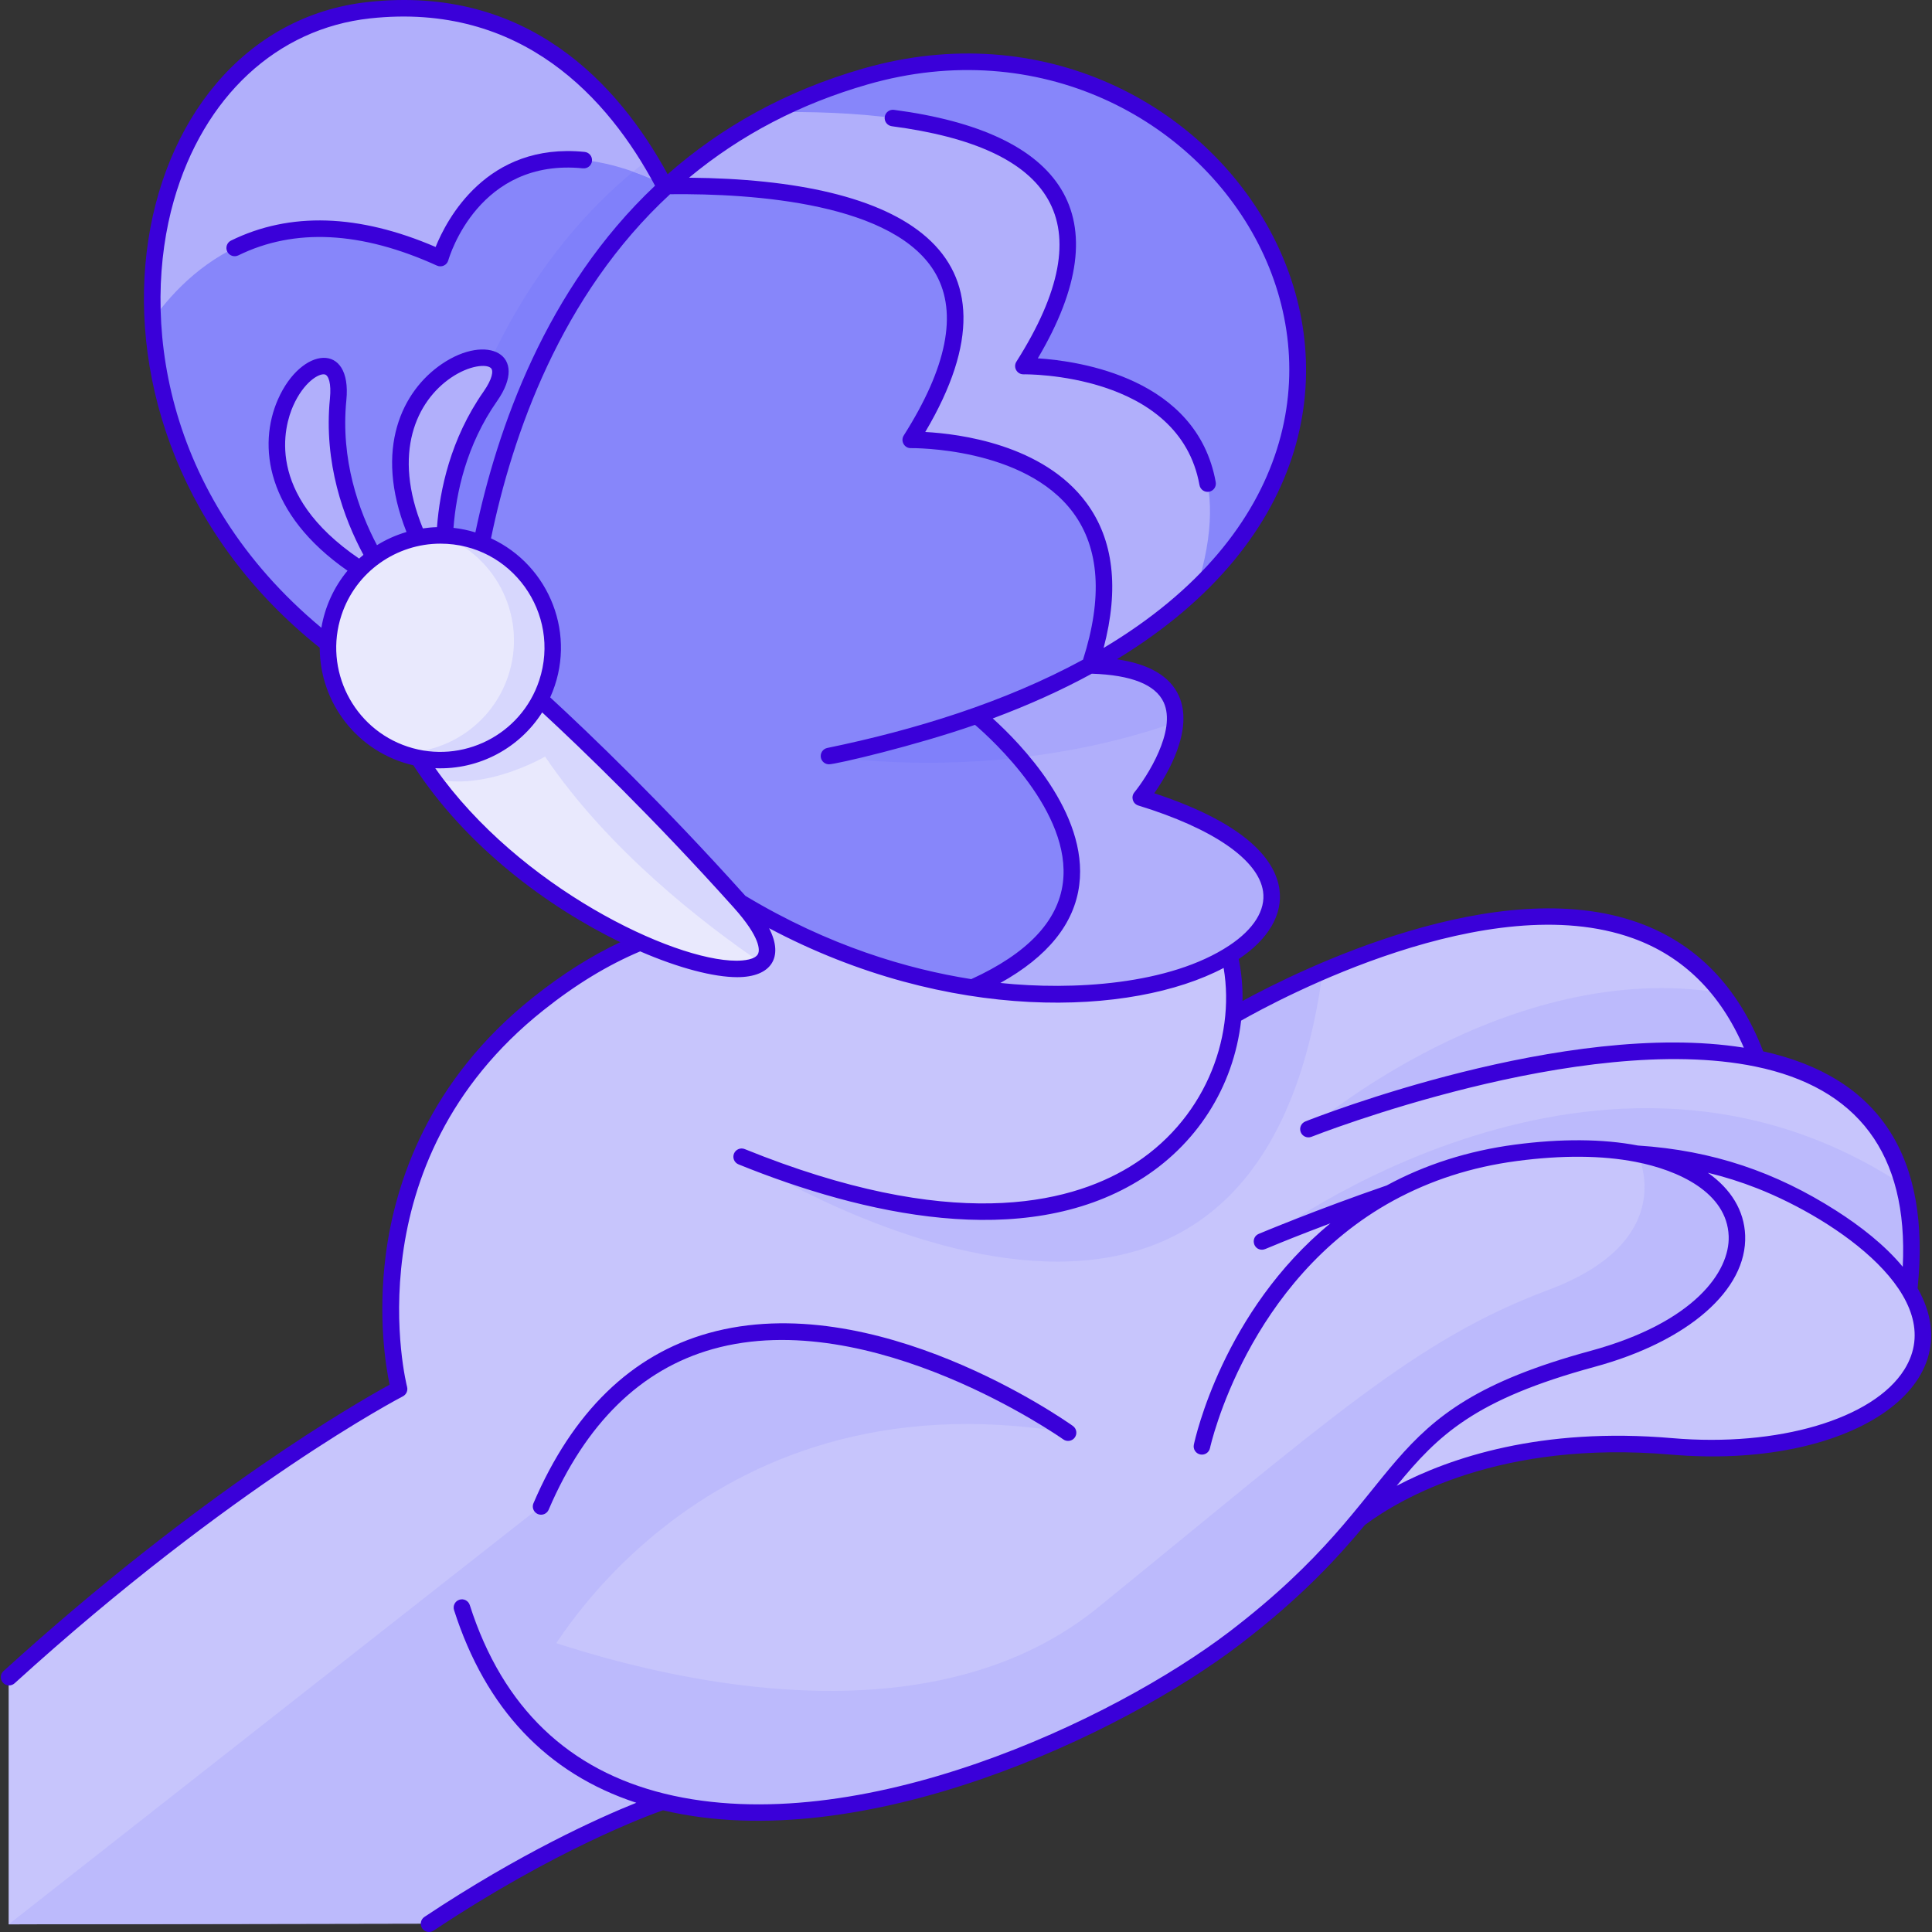 <?xml version="1.0" encoding="UTF-8"?>
<svg xmlns="http://www.w3.org/2000/svg" width="128" height="128" viewBox="0 0 128 128" fill="none">
  <rect x="0" y="0" width="128" height="128" fill="#333333" stroke="none"/>
  <g clip-path="url(#clip0_6331_173)">
    <path d="M110.766 95.82C101.641 95.038 94.417 97.358 90.063 100.623C109.939 74.531 106.572 78.95 108.489 76.438C112.872 76.712 116.612 77.892 120.143 79.915C134.645 88.265 125.32 97.073 110.766 95.82Z" fill="#C7C5FC"></path>
    <path d="M127.269 89.628C126.519 89.055 125.559 88.388 124.414 87.722C122.092 86.372 119.111 86.916 117.421 89.005C115.412 91.488 111.502 94.572 104.099 95.793C104.099 95.793 104.099 95.793 104.098 95.793C98.056 96.304 93.201 98.27 90.063 100.623C109.939 74.531 106.572 78.95 108.489 76.438C112.374 76.68 116.091 77.693 119.454 79.529C122.019 80.931 125.022 82.964 126.512 85.462C127.392 86.938 127.606 88.349 127.269 89.628Z" fill="#C7C5FC"></path>
    <path d="M126.512 85.462C126.512 85.462 126.507 85.454 126.496 85.437C125.007 82.962 121.999 80.913 119.454 79.53C116.009 77.649 112.282 76.674 108.489 76.438C117.994 78.258 117.461 86.785 105.52 90.027C90.876 94.004 94.415 98.903 81.782 108.535C72.498 115.609 55.745 122.257 43.89 119.358C43.657 119.358 36.818 121.848 28.406 127.441L0.573 127.491V111.107C15.259 97.767 26.424 92.02 26.424 92.02C26.424 92.02 22.441 76.998 35.653 66.501C48.865 56.003 57.373 63.966 72.395 58.173C78.62 55.776 82.291 61.205 81.725 67.28C82.4 66.889 84.609 65.648 87.633 64.346C99.369 59.3 111.999 58.092 116.433 70.126C124.532 71.794 127.393 77.403 126.512 85.462Z" fill="#C7C5FC"></path>
    <path d="M126.512 85.462C126.512 85.462 126.507 85.453 126.496 85.437C126.296 85.158 124.339 82.479 120.468 80.106C120.46 80.101 120.451 80.098 120.443 80.093C117.548 78.321 113.584 76.727 108.488 76.438C108.336 76.438 105.546 75.702 100.448 76.375C97.201 76.804 94.437 77.763 92.091 79.043C92.064 79.071 88.203 80.334 83.628 82.241C84.172 81.826 106.157 65.287 126.173 78.575C126.668 80.484 126.808 82.761 126.512 85.462Z" fill="#BCBAFC"></path>
    <path d="M87.633 64.348C83.043 98.637 49.128 76.636 49.128 76.636C71.649 85.753 80.924 75.87 81.725 67.281C82.4 66.89 84.609 65.649 87.633 64.348Z" fill="#BCBAFC"></path>
    <path d="M116.433 70.126C104.59 67.691 86.695 74.806 86.695 74.806C86.695 74.806 99.837 63.407 114.093 65.793C115.009 66.98 115.802 68.412 116.433 70.126Z" fill="#BCBAFC"></path>
    <path d="M105.52 90.027C90.877 94.004 94.415 98.902 81.783 108.535C73.248 115.038 56.293 122.392 43.89 119.357H43.887C37.914 117.898 32.999 114.027 30.588 106.498C30.588 106.498 57.441 118.937 72.75 106.498C88.059 94.059 93.746 88.767 102.581 85.462C111.419 82.154 108.489 76.438 108.489 76.438C117.994 78.258 117.461 86.785 105.52 90.027Z" fill="#BCBAFC"></path>
    <path d="M35.834 110.555L48.237 118.939L47.414 119.942C46.206 119.83 45.03 119.639 43.89 119.36C43.657 119.36 36.818 121.85 28.406 127.444L0.574 127.493L35.834 99.805C45.61 77 70.766 94.918 70.766 94.918C45.91 90.762 35.834 110.555 35.834 110.555Z" fill="#BCBAFC"></path>
    <path d="M105.52 90.027C95.544 92.736 94.008 95.864 90.063 100.623C90.063 100.623 91.75 89.685 105.148 85.462C118.544 81.238 108.489 76.438 108.489 76.438C117.994 78.258 117.461 86.785 105.52 90.027Z" fill="#BCBAFC"></path>
    <path d="M30.747 47.88C17.701 42.434 10.682 32.006 10.118 21.179V21.177C9.576 10.857 15.164 1.685 24.453 0.673C33.309 -0.289 39.807 4.31 43.975 12.221C46.263 16.573 47.051 20.48 47.051 20.48C47.051 20.48 59.235 59.794 30.747 47.88Z" fill="#8786FA"></path>
    <path d="M30.747 47.88C29.587 47.396 28.483 46.874 27.43 46.322C27.545 40.999 28.855 23.246 40.859 12.319C41.539 11.699 42.258 11.098 43.013 10.523C44.983 13.749 46.52 17.849 47.051 20.48C47.051 20.48 59.235 59.794 30.747 47.88Z" fill="#8080FA"></path>
    <path d="M38.713 51.329L39.169 56.384L30.747 47.879C30.747 47.879 29.929 25.29 44.177 12.319C48.016 8.82 52.469 6.466 57.321 5.069C80.917 -1.732 100.034 28.738 72.209 44.079C82.513 44.331 75.577 52.841 75.577 52.841C101.328 60.746 63.973 78.486 38.713 51.329Z" fill="#8786FA"></path>
    <path d="M26.605 48.25L33.601 44.371C33.601 44.371 40.55 50.317 49.011 59.751C57.478 69.195 33.903 62.743 26.605 48.25Z" fill="#E9E9FD"></path>
    <path d="M50.422 63.789C46.611 61.192 40.301 56.326 36.113 50.126C36.113 50.126 32.092 52.485 28.642 51.561C27.876 50.511 27.187 49.407 26.605 48.25L33.601 44.371C33.601 44.371 40.55 50.317 49.011 59.751C50.905 61.864 51.195 63.182 50.422 63.789Z" fill="#D7D7FD"></path>
    <path d="M29.626 39.074C29.626 39.074 28.343 32.169 32.485 26.253C36.627 20.337 19.869 24.692 29.626 39.074Z" fill="#B1AFFB"></path>
    <path d="M26.193 39.033C26.193 39.033 21.691 33.643 22.402 26.457C23.113 19.27 10.639 31.278 26.193 39.033Z" fill="#B1AFFB"></path>
    <path d="M36.244 45.246C34.89 49.36 30.343 51.381 26.526 49.875C22.824 48.469 20.853 44.385 22.102 40.588C23.141 37.431 26.096 35.438 29.254 35.473C34.222 35.51 37.835 40.42 36.244 45.246Z" fill="#D7D7FD"></path>
    <path d="M33.677 44.76C32.636 47.917 29.683 49.91 26.526 49.875C22.824 48.469 20.853 44.385 22.102 40.588C23.141 37.431 26.096 35.438 29.254 35.473C32.953 36.878 34.926 40.962 33.677 44.76Z" fill="#E9E9FD"></path>
    <path d="M79.267 39.003C77.368 40.815 75.03 42.524 72.209 44.079C77.244 28.799 60.339 29.14 60.339 29.14C69.866 14.124 54.069 12.188 44.177 12.319C46.216 10.462 48.564 8.803 51.267 7.434H51.268C61.129 7.25 77.45 9.044 67.801 24.25C67.801 24.25 84.109 23.91 79.267 39.003Z" fill="#B1AFFB"></path>
    <path d="M43.975 12.219C43.267 11.88 42.592 11.599 41.947 11.372C31.84 7.793 29.175 17.096 29.175 17.096C18.846 12.397 12.983 17.184 10.118 21.175C9.576 10.855 15.164 1.683 24.453 0.672C33.318 -0.292 39.934 4.388 43.975 12.219Z" fill="#B1AFFB"></path>
    <path d="M64.435 65.434C64.432 65.431 64.429 65.431 64.429 65.431C74.563 60.896 70.81 54.004 67.535 50.191C66.075 48.49 65.55 48.134 65.55 48.134L67.642 47.306C70.155 46.379 70.162 45.202 72.171 44.097C72.185 44.092 72.196 44.086 72.21 44.078C76.813 44.19 77.975 45.953 77.852 47.867C77.699 50.237 75.578 52.84 75.578 52.84C93.013 58.193 81.518 68.053 64.435 65.434Z" fill="#B1AFFB"></path>
    <path d="M77.852 47.867C74.24 49.13 70.706 49.827 67.535 50.191C67.535 50.191 66.146 48.253 64.935 47.307C67.552 46.297 72.051 44.173 72.209 44.078C76.813 44.19 77.975 45.953 77.852 47.867Z" fill="#A8A6FB"></path>
    <path d="M67.535 50.193C60.274 51.021 54.921 50.089 54.921 50.089C59.213 49.202 62.865 48.101 64.935 47.309C66.146 48.255 67.535 50.193 67.535 50.193Z" fill="#8080FA"></path>
    <path d="M43.975 12.221C43.267 11.882 42.592 11.601 41.947 11.374C42.294 11.084 42.649 10.8 43.013 10.523C43.338 11.054 43.76 11.803 43.975 12.221Z" fill="#A8A6FB"></path>
    <path d="M127.046 85.349C127.944 76.63 124.505 71.35 116.815 69.654C115.169 65.382 112.391 62.516 108.556 61.134C99.197 57.76 86.062 64.278 82.32 66.316C82.339 65.365 82.251 64.436 82.068 63.538C84.048 62.219 85.005 60.573 84.763 58.901C84.509 57.148 82.845 54.652 76.473 52.555C77.367 51.27 79.12 48.312 78.091 46.076C77.5 44.794 76.126 43.99 73.996 43.678C100.091 27.786 80.993 -2.32 57.17 4.546C52.022 6.028 47.766 8.435 44.232 11.544C40.967 5.555 34.933 -1.017 24.394 0.132C7.877 1.932 2.84 28.283 21.183 42.915C21.185 46.545 23.664 49.847 27.388 50.704C30.886 56.107 36.326 60.105 41.093 62.423C39.156 63.336 37.258 64.535 35.324 66.073C28.36 71.61 26.17 78.404 25.559 83.129C25.017 87.322 25.573 90.605 25.814 91.74C23.736 92.874 13.309 98.825 0.234 110.712C-0.136 111.047 0.104 111.663 0.602 111.663C0.733 111.663 0.865 111.616 0.969 111.521C15.418 98.385 26.581 92.567 26.692 92.51C26.92 92.392 27.035 92.132 26.97 91.884C26.931 91.737 23.228 77.087 36.005 66.929C38.156 65.218 40.255 63.943 42.413 63.031C45.001 64.152 47.3 64.74 48.846 64.74C51.097 64.74 51.949 63.418 50.954 61.496C62.855 67.814 75.005 67.329 81.07 64.129C81.866 68.874 79.746 74.322 74.838 77.307C70.718 79.813 62.95 81.643 49.34 76.13C49.06 76.016 48.741 76.152 48.628 76.431C48.515 76.711 48.65 77.03 48.93 77.143C57.174 80.483 67.772 82.885 75.406 78.242C79.256 75.9 81.726 72.039 82.227 67.619C84.701 66.215 98.626 58.717 108.185 62.162C111.515 63.363 113.983 65.801 115.534 69.412C103.716 67.521 87.2 74.014 86.484 74.299C86.203 74.411 86.066 74.729 86.178 75.01C86.289 75.29 86.607 75.427 86.888 75.316C87.066 75.245 104.755 68.287 116.298 70.661C123.026 72.045 126.444 76.394 126.062 83.928C124.868 82.482 123.237 81.222 121.657 80.213C117.664 77.662 113.478 76.216 108.518 75.894C106.182 75.449 103.438 75.429 100.362 75.835C97.28 76.243 94.422 77.154 91.866 78.541C87.302 80.108 83.436 81.73 83.397 81.746C82.85 81.977 83.015 82.797 83.609 82.797C83.879 82.797 83.831 82.676 88.142 81.048C81.034 86.89 79.182 95.305 79.096 95.713C79.033 96.009 79.222 96.299 79.518 96.361C79.81 96.424 80.102 96.237 80.165 95.939C80.189 95.829 82.621 84.818 92.339 79.529C94.759 78.218 97.436 77.325 100.505 76.919C103.488 76.525 106.132 76.545 108.363 76.977C111.196 77.525 114.419 79.005 114.529 81.89C114.618 84.229 112.269 87.626 105.358 89.504C90.541 93.534 93.951 98.558 81.444 108.109C73.808 113.93 56.898 121.989 44.03 118.836C37.733 117.287 33.32 113.203 31.124 106.34C31.032 106.052 30.723 105.893 30.436 105.986C30.149 106.078 29.99 106.385 30.082 106.673C32.174 113.209 36.233 117.495 42.157 119.438C39.678 120.434 34.484 122.764 28.121 126.999C27.869 127.166 27.801 127.505 27.968 127.757C28.136 128.008 28.475 128.077 28.727 127.909C36.776 122.553 42.892 120.297 43.925 119.936C57.143 123.077 74.341 114.899 82.107 108.979C86.232 105.829 88.631 103.195 90.432 101.03C92.791 99.272 99.391 95.394 110.699 96.371C122.372 97.377 130.789 91.948 127.046 85.349ZM57.473 5.597C80.199 -0.954 98.539 27.77 73.118 42.928C74.157 38.982 73.779 35.751 71.979 33.315C69.117 29.442 63.555 28.742 61.301 28.62C68.396 16.638 59.753 11.896 45.648 11.773C49.099 8.912 53.023 6.878 57.473 5.597ZM21.292 41.592C10.661 32.745 9.345 20.886 11.518 13.284C13.485 6.402 18.343 1.891 24.513 1.219C34.588 0.121 40.323 6.551 43.398 12.303C36.166 19.122 32.935 28.41 31.495 35.273C31.017 35.127 30.532 35.027 30.045 34.972C30.224 32.663 30.889 29.49 32.933 26.572C35.101 23.474 32.281 22.071 29.275 24.114C26.666 25.887 24.741 29.72 26.932 35.246C26.196 35.463 25.568 35.754 24.975 36.119C23.77 33.835 22.556 30.452 22.947 26.511C23.332 22.629 19.973 22.941 18.421 26.448C17.07 29.5 17.608 34.04 23.024 37.81C22.101 38.922 21.52 40.239 21.292 41.592ZM28.952 34.925C28.639 34.933 28.326 34.963 28.016 35.008C25.962 29.99 27.611 26.566 29.889 25.018C31.098 24.197 32.243 24.101 32.531 24.393C32.704 24.568 32.617 25.115 32.037 25.944C29.843 29.077 29.138 32.47 28.952 34.925ZM24.078 36.76C23.98 36.841 23.885 36.923 23.792 37.007C17.494 32.719 18.844 28.195 19.421 26.891C20.117 25.319 21.143 24.708 21.525 24.809C21.764 24.872 21.96 25.39 21.859 26.404C21.434 30.687 22.777 34.337 24.078 36.76ZM27.016 49.469C23.403 48.279 21.432 44.372 22.622 40.76C23.576 37.86 26.28 36.018 29.178 36.018C33.901 36.018 37.185 40.642 35.725 45.075C34.536 48.687 30.629 50.659 27.016 49.469ZM50.236 63.165C50.072 63.587 49.239 63.649 48.785 63.649C44.563 63.649 34.388 58.778 28.838 50.896C31.777 51.019 34.44 49.53 35.92 47.199C38.532 49.615 43.261 54.163 48.603 60.119C50.427 62.153 50.314 62.964 50.236 63.165ZM49.384 59.352C43.875 53.214 39.025 48.573 36.452 46.203C38.297 42.113 36.41 37.459 32.53 35.666C33.935 28.867 37.132 19.569 44.395 12.867C49.935 12.81 59.371 13.447 62.01 18.171C63.452 20.753 62.734 24.346 59.877 28.85C59.642 29.22 59.92 29.704 60.349 29.69C60.424 29.69 67.876 29.597 71.102 33.968C72.845 36.329 73.062 39.606 71.753 43.705C66.546 46.536 60.592 48.363 54.811 49.554C54.515 49.615 54.325 49.904 54.386 50.2C54.439 50.458 54.667 50.637 54.921 50.637C55.398 50.637 60.665 49.397 64.597 48.023C65.759 49.022 71.014 53.822 70.418 58.492C70.094 61.037 68.05 63.182 64.349 64.87C60.168 64.212 54.924 62.684 49.384 59.352ZM66.275 65.124C69.418 63.377 71.177 61.198 71.504 58.628C72.112 53.849 67.587 49.236 65.773 47.598C68.144 46.715 70.343 45.722 72.335 44.634C74.951 44.719 76.555 45.356 77.097 46.532C77.96 48.404 75.986 51.474 75.153 52.499C74.909 52.8 75.046 53.253 75.417 53.367C80.364 54.886 83.376 56.96 83.681 59.058C83.86 60.293 83.066 61.565 81.447 62.639C77.496 65.26 71.026 65.626 66.275 65.124ZM126.167 90.739C124.114 94.017 117.791 95.885 110.792 95.281C102.093 94.529 96.062 96.583 92.531 98.438C95.289 95.063 97.719 92.714 105.644 90.558C111.842 88.875 115.758 85.456 115.621 81.848C115.559 80.203 114.682 78.775 113.15 77.698C114.278 77.971 115.352 78.31 116.43 78.734C121.677 80.803 129.162 85.957 126.167 90.739Z" fill="#3A00D9"></path>
    <path d="M35.847 100.353C36.059 100.353 36.261 100.229 36.35 100.022C38.802 94.297 42.462 90.716 47.228 89.378C57.729 86.43 70.32 95.274 70.446 95.364C70.692 95.539 71.034 95.482 71.209 95.236C71.384 94.99 71.327 94.648 71.081 94.473C70.55 94.095 57.944 85.236 46.936 88.324C41.834 89.755 37.934 93.546 35.345 99.591C35.19 99.954 35.458 100.353 35.847 100.353Z" fill="#3A00D9"></path>
    <path d="M67.34 23.96C67.108 24.326 67.373 24.807 67.812 24.8C67.918 24.796 78.127 24.672 79.469 32.137C79.522 32.432 79.804 32.632 80.104 32.578C80.401 32.525 80.599 32.241 80.545 31.943C79.304 25.04 71.518 23.919 68.758 23.74C74.349 14.304 70.455 8.756 59.229 7.278C58.928 7.238 58.654 7.449 58.615 7.749C58.576 8.048 58.787 8.323 59.086 8.363C69.776 9.77 73.232 14.674 67.34 23.96Z" fill="#3A00D9"></path>
    <path d="M28.948 17.597C29.251 17.735 29.608 17.572 29.7 17.25C29.78 16.972 31.73 10.459 38.622 11.153C38.921 11.182 39.191 10.964 39.221 10.664C39.252 10.363 39.033 10.095 38.732 10.065C32.233 9.409 29.576 14.583 28.861 16.363C23.761 14.17 19.203 14.026 15.306 15.938C15.035 16.071 14.923 16.399 15.056 16.67C15.189 16.941 15.517 17.052 15.788 16.92C19.514 15.092 23.942 15.32 28.948 17.597Z" fill="#3A00D9"></path>
  </g>
  <defs>
    <clipPath id="clip0_6331_173">
      <rect width="128" height="128" fill="white"></rect>
    </clipPath>
  </defs>
</svg>
